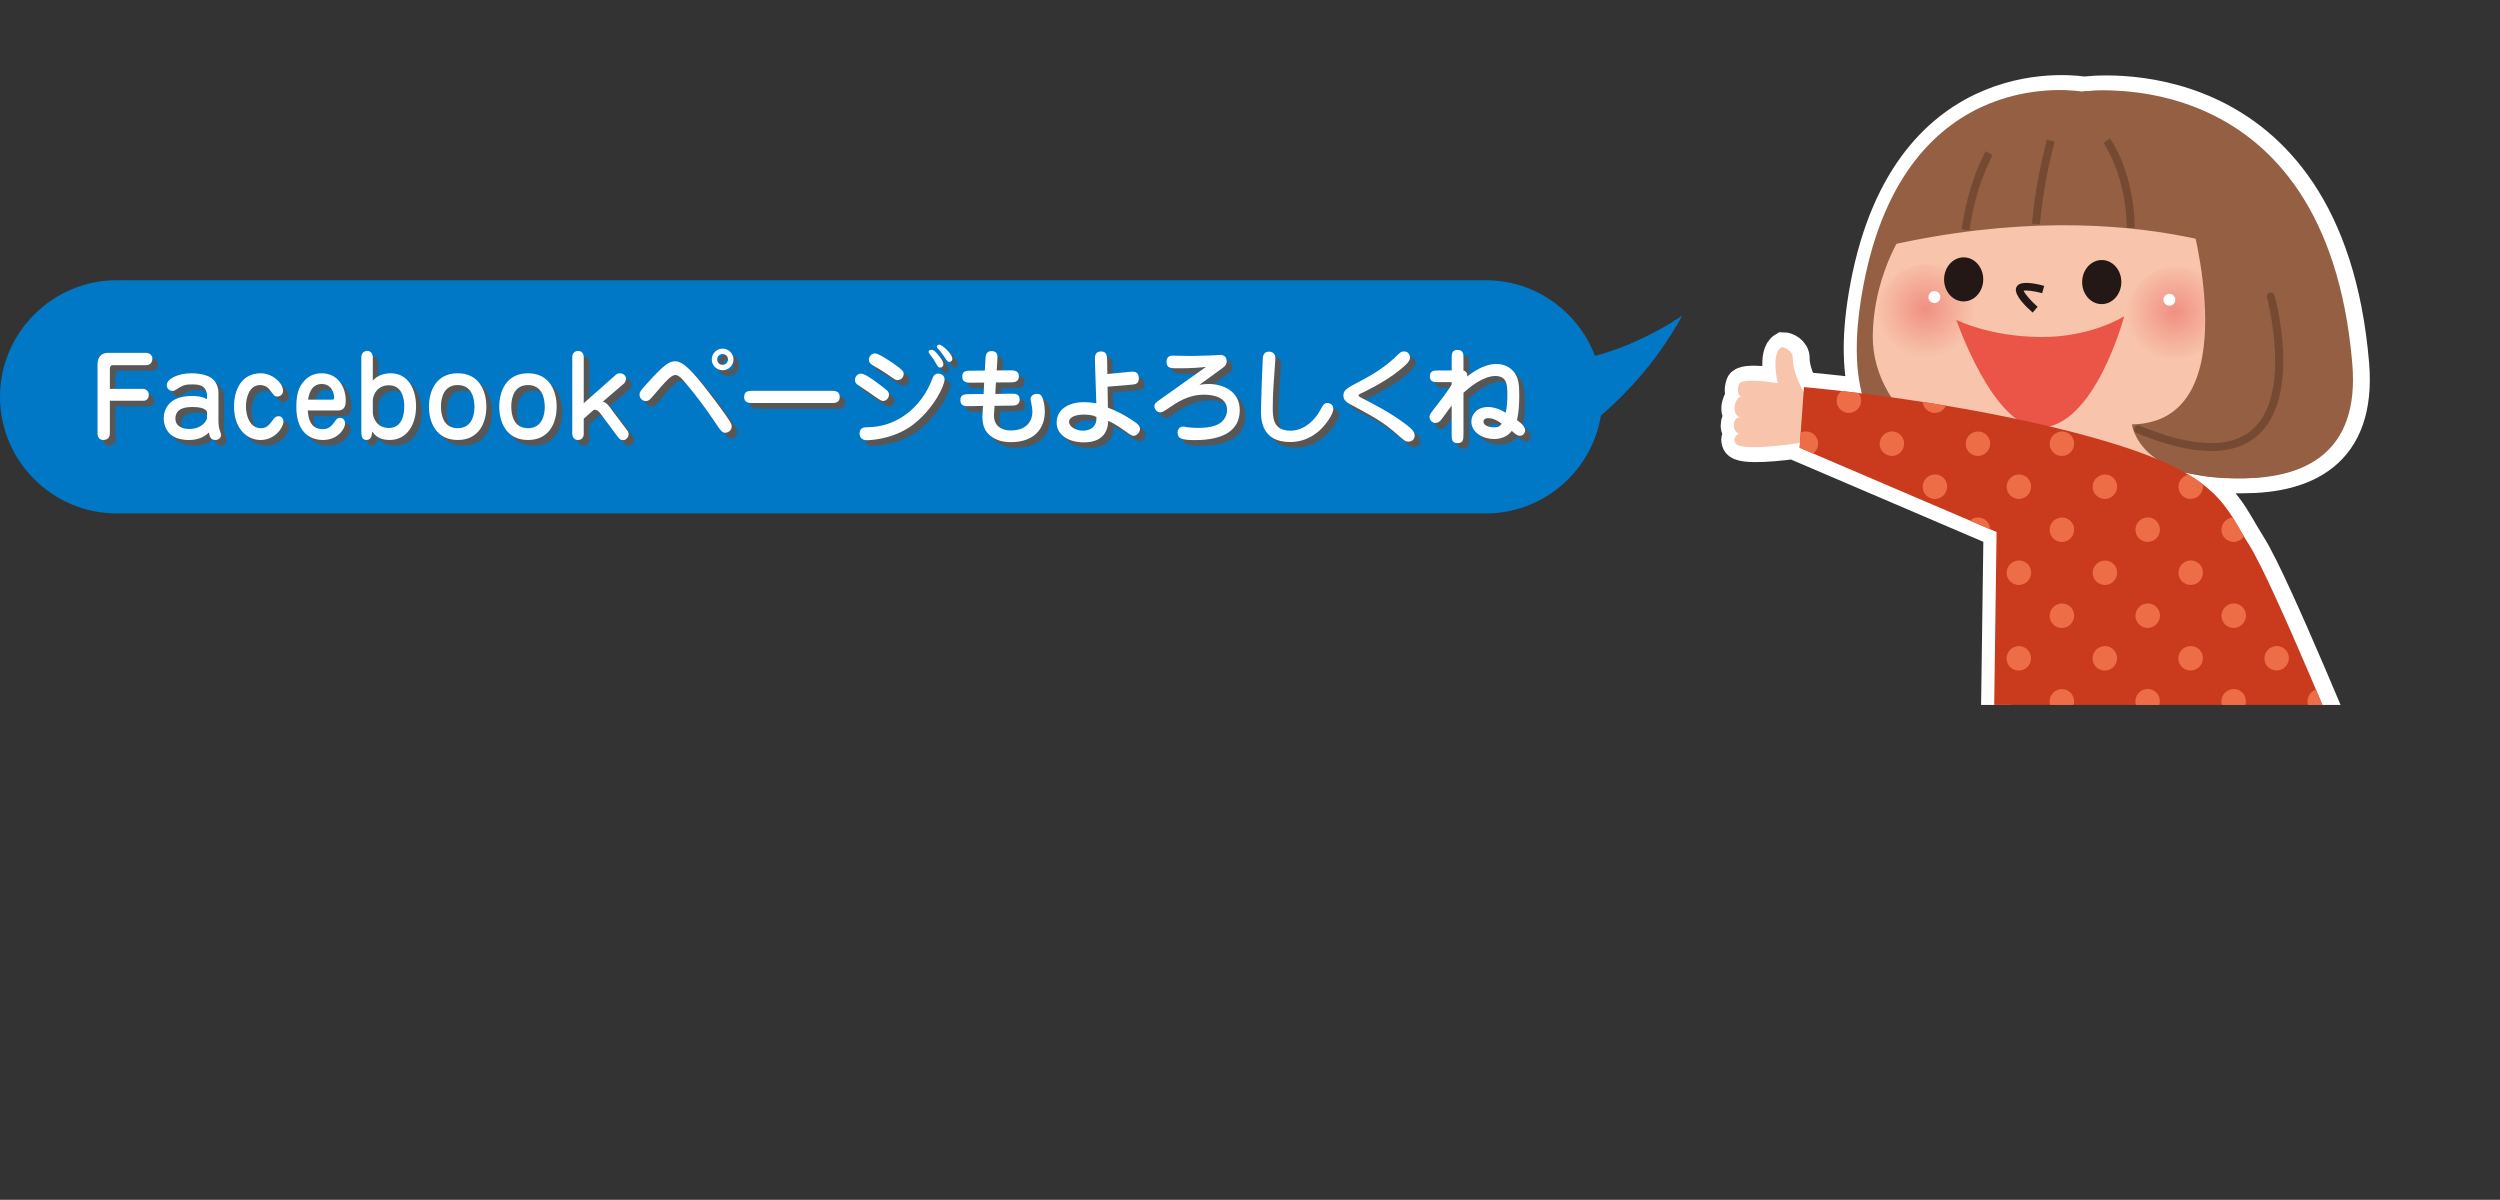 <!-- Generator: Adobe Illustrator 19.1.0, SVG Export Plug-In  -->
<svg version="1.1"
	 xmlns="http://www.w3.org/2000/svg" xmlns:xlink="http://www.w3.org/1999/xlink" xmlns:a="http://ns.adobe.com/AdobeSVGViewerExtensions/3.0/"
	 x="0px" y="0px" width="334.103px" height="160.347px" viewBox="0 0 334.103 160.347"
	 style="enable-background:new 0 0 334.103 160.347;" xml:space="preserve">
<rect x="0" y="0" width="334.103" height="160.347" fill="#333333" stroke="none"/>
<style type="text/css">
	.st0{clip-path:url(#SVGID_3_);fill:none;stroke:#FFFFFF;stroke-width:4;}
	.st1{clip-path:url(#SVGID_3_);}
	.st2{fill:#F8C5AC;}
	.st3{fill:#CA3A1C;}
	.st4{fill:#69392B;}
	.st5{fill:#945F42;}
	.st6{fill:url(#SVGID_4_);}
	.st7{fill:#FFFFFF;}
	.st8{fill:url(#SVGID_5_);}
	.st9{fill:#231815;}
	.st10{fill:#EA5548;}
	.st11{fill:#764932;}
	.st12{clip-path:url(#SVGID_6_);}
	.st13{fill:#ED6D46;}
	.st14{fill:#0078C5;}
	.st15{fill:#585758;}
	.st16{clip-path:url(#SVGID_8_);fill:none;stroke:#FFFFFF;stroke-width:4;}
	.st17{clip-path:url(#SVGID_8_);}
	.st18{fill:url(#SVGID_9_);}
	.st19{fill:url(#SVGID_10_);}
	.st20{clip-path:url(#SVGID_12_);}
</style>
<defs>
</defs>
<g>
	<defs>
		<rect id="SVGID_1_" x="221.488" width="104.448" height="94.207"/>
	</defs>
	<clipPath id="SVGID_3_">
		<use xlink:href="#SVGID_1_"  style="overflow:visible;"/>
	</clipPath>
	<path class="st0" d="M324.812,107.169c-2.978-1.767-4.175,0.056-4.465,0.633c-0.308,0.394-0.469,0.803-0.442,1.012
		c0.081,0.619-0.492,2.283-0.492,2.283c-0.067,0.136-0.286,0.315-0.604,0.521c-0.003,0.001-9.044,4.069-10.129,3.889
		c-0.717-0.119-5.578-3.594-8.796-5.939c5.312-1.442,10.444-3.349,14.682-5.872c0,0-10.51-25.804-13.729-30.854
		c-2.249-3.527-3.198-6.603-8.551-9.657c0.354,0.065,0.714,0.128,1.081,0.188c1.773,0.393,3.925,0.61,6.542,0.548
		c7.902-0.03,15.746-3.049,14.703-15.331c-3.485-41.048-36.09-36.344-36.09-36.344s-23.584-4.302-29.266,26.003
		c-1.171,6.243-1.064,10.877-0.178,14.332c-4.718-0.59-7.749-0.847-7.749-0.847l-0.048,0.675c-0.729-1.395-1.467-3.151-1.437-4.505
		c0.022-1.038-1.06-1.507-1.523-1.507c-1.46,0.856-0.49,4.801-0.49,4.801s-4.863-0.822-5.184,0.141
		c-0.486,1.458,0.347,1.712,0.347,1.712s-0.534-0.238-0.879,1.018c-0.348,1.253,0.628,1.723,0.628,1.723s-0.765-0.126-0.79,1.123
		c-0.013,0.625,0.657,1.089,0.657,1.089s-0.874,0.357-0.474,1.187c0.513,1.064,6.173,0.372,8.663,0.012l-0.045,0.634l26.319,11.261
		l-0.591,42.936c0,0,1.662-0.016,4.407-0.16c4.518,15.564,14.506,31.751,14.506,31.751l0.217-0.101
		c0.778,1.414,1.265,2.271,1.265,2.271s-2.834,1.747-4.567,3.689c-0.392,0.178-0.611,0.32-0.611,0.32s-3.858,3.204,0.464,5.965
		c4.328,2.759,11.22-5.121,12.469-7.666c1.254-2.541,0.017-3.489,0.017-3.489l-0.011,0.012c-0.619-1.21-2.009-2.046-2.715-2.666
		c-0.404-0.356-0.798-1.011-1.177-1.803l-8.926-29.22c1.218-0.144,2.477-0.308,3.768-0.493c2.661,1.867,7.347,5.116,11.591,7.86
		c1.304,0.887,2.648,1.742,3.939,2.465c2.153,1.289,3.878,2.193,4.667,2.325c3.256,0.542,15.737-8.051,15.737-8.051l-0.09-0.18
		c0.554-0.374,0.881-0.6,0.881-0.6c0.447,0.662,0.914,1.201,1.385,1.649c0.635,1.099,1.648,1.785,1.648,1.785
		s2.843,3.961,5.982,0.048C334.463,115.833,327.223,108.599,324.812,107.169z"/>
	<g class="st1">
		<path class="st2" d="M281.947,117.02c0,0,5.493,17.665,6.403,19.767c0.911,2.102,2.068,6.068,3.323,7.174
			c1.253,1.101,4.66,2.876,2.089,6.225c-2.574,3.349-11.122,4.636-11.122,4.636s-2.808,0.37-1.537-2.017
			c1.273-2.391,5.525-5.01,5.525-5.01s-11.873-20.853-12.878-28.49L281.947,117.02z"/>
		<path class="st2" d="M322.063,116.264c0,0-10.464,7.244-14.903,8.462c-4.434,1.218-18.353-10.589-18.353-10.589l9.107-5.477
			c0,0,9.39,7.484,10.77,7.14c1.382-0.336,9.979-3.687,10.479-4.703c0,0,0.573-1.664,0.492-2.283
			c-0.083-0.626,1.502-3.053,3.774-1.451c2.272,1.605,6.777,8.145,5.822,10.493C328.289,120.201,324.819,120.341,322.063,116.264z"
			/>
		<path class="st3" d="M281.45,151.804c0,0,3.646-2.383,8.246,0.027l4.704-5.217c0,0,1.237,0.947-0.017,3.489
			c-1.249,2.544-8.141,10.425-12.469,7.666C277.592,155.008,281.45,151.804,281.45,151.804z"/>
		<path class="st3" d="M325.096,119.698c0,0-4.654-3.106-0.262-6.774l-4.814-4.956c0,0,1.048-2.872,4.541-0.8
			c2.412,1.43,9.651,8.664,6.517,12.577C327.939,123.659,325.096,119.698,325.096,119.698z"/>
		<path class="st4" d="M280.58,109.695l10.175,33.306l-5.608,2.623c0,0-10.943-17.728-15.103-33.917L280.58,109.695z"/>
		<path class="st4" d="M296.762,107.457c0,0,10.582,7.869,11.668,8.05c1.085,0.18,10.129-3.889,10.129-3.889l2.713,5.426
			c0,0-12.481,8.593-15.737,8.051c-3.256-0.543-22.362-14.178-22.362-14.178L296.762,107.457z"/>
		<path class="st5" d="M267.429,61.425c0,0-24.104,7.128-18.421-23.177c5.682-30.305,29.266-26.003,29.266-26.003
			s32.604-4.704,36.09,36.345c2.037,23.978-29.804,12.679-29.804,12.679L267.429,61.425z"/>
		<path class="st2" d="M311.1,44.175c-0.893,2.061-4.083,3.848-6.474,3.723c-2.056-0.108-1.406-3.872-0.513-5.932
			c0.889-2.064,2.92-3.456,4.902-2.98C311.443,39.569,311.99,42.114,311.1,44.175z"/>
		<path class="st5" d="M305.611,43.821c0,0,7.122-7.181-1.997-20.454c-9.117-13.275-25.34-11.121-25.34-11.121l-0.287,27.582
			L305.611,43.821z"/>
		<path class="st2" d="M306.346,45.448c-0.113,10.854-12.755,19.522-28.237,19.359c-15.483-0.163-27.941-9.091-27.828-19.946
			c0.113-10.854,7.787-26.29,28.31-26.075C297.863,18.987,306.46,34.592,306.346,45.448z"/>
		<path class="st2" d="M285.676,74.462l-0.653,0.634l-11.707-3.271c0.734-0.63,1.488-1.292,2.082-1.838
			c1.689-1.561,3.031-4.695,2.467-8.982c-0.464-3.531-1.42-10.796-1.42-10.796l3.784-0.497l0.178-0.023l3.783-0.498
			c0,0,0.956,7.267,1.421,10.796c0.564,4.288,2.671,6.967,4.708,8.038c0.562,0.296,1.242,0.633,1.933,0.97L285.676,74.462z"/>
		
			<radialGradient id="SVGID_4_" cx="-1477.649" cy="6.693" r="6.667" gradientTransform="matrix(1 0.011 -0.011 1 1768.348 51.205)" gradientUnits="userSpaceOnUse">
			<stop  offset="0" style="stop-color:#F09082"/>
			<stop  offset="1" style="stop-color:#F8C5AC"/>
		</radialGradient>
		<path class="st6" d="M297.442,42.45c-0.04,3.683-3.052,6.637-6.733,6.599c-3.684-0.041-6.636-3.056-6.597-6.738
			c0.038-3.682,3.05-6.637,6.734-6.597C294.53,35.752,297.481,38.769,297.442,42.45z"/>
		<path class="st7" d="M290.711,40.069c-0.004,0.44-0.362,0.79-0.802,0.785c-0.436-0.004-0.787-0.362-0.783-0.802
			c0.005-0.435,0.364-0.791,0.801-0.785C290.365,39.271,290.715,39.634,290.711,40.069z"/>
		
			<radialGradient id="SVGID_5_" cx="-1510.931" cy="6.661" r="6.668" gradientTransform="matrix(1 0.011 -0.011 1 1768.348 51.205)" gradientUnits="userSpaceOnUse">
			<stop  offset="0" style="stop-color:#F09082"/>
			<stop  offset="1" style="stop-color:#F8C5AC"/>
		</radialGradient>
		<circle class="st8" cx="257.499" cy="42.001" r="6.667"/>
		<path class="st7" d="M259.309,39.709c-0.005,0.437-0.363,0.791-0.802,0.783c-0.437-0.002-0.79-0.362-0.785-0.8
			c0.004-0.435,0.363-0.793,0.8-0.787C258.964,38.91,259.313,39.273,259.309,39.709z"/>
		
			<ellipse transform="matrix(1 0.01 -0.01 1 0.395 -2.675)" class="st9" cx="262.405" cy="37.388" rx="2.617" ry="2.945"/>
		
			<ellipse transform="matrix(1 0.011 -0.011 1 0.414 -2.975)" class="st9" cx="280.878" cy="37.582" rx="2.618" ry="2.946"/>
		<path class="st9" d="M271.644,41.772l0.668-0.768c-0.906-0.79-1.738-1.755-1.876-2.16c0.382-0.082,1.484,0.063,2.482,0.337
			l0.271-0.98c-0.766-0.213-2.628-0.652-3.383-0.191c-0.21,0.13-0.345,0.32-0.39,0.548
			C269.228,39.502,270.732,40.977,271.644,41.772L271.644,41.772z"/>
		<path class="st10" d="M261.446,42.75c0,0,4.317,2.214,11.192,2.286c6.873,0.071,11.246-2.778,11.246-2.778
			s-3.956,14.973-11.374,14.896C266.361,57.091,261.446,42.75,261.446,42.75z"/>
		<path class="st2" d="M242.418,54.747c0,0-2.879-4.196-2.822-6.843c0.022-1.038-1.06-1.507-1.523-1.507
			c-1.46,0.856-0.49,4.801-0.49,4.801s-4.863-0.822-5.184,0.141c-0.486,1.458,0.347,1.712,0.347,1.712s-0.534-0.238-0.879,1.018
			c-0.348,1.253,0.628,1.723,0.628,1.723s-0.765-0.126-0.79,1.123c-0.013,0.625,0.657,1.089,0.657,1.089s-0.874,0.357-0.474,1.187
			c0.659,1.367,9.838-0.167,9.838-0.167L242.418,54.747z"/>
		<path class="st5" d="M306.071,36.18c0,0-19.614-11.104-53.981-3.298c0,0,1.659-15.817,26.458-16.616
			C303.346,15.465,306.071,36.18,306.071,36.18z"/>
		<path class="st5" d="M292.693,28.86c0,0,7.958,27.585-7.779,27.856c0,0,0.905,8.049,16.191,7.144
			c15.284-0.903,12.119-25.052,8.32-29.393C305.626,30.127,292.693,28.86,292.693,28.86z"/>
		<path class="st11" d="M272.617,29.979c0.394-4.276,1.065-7.512,1.951-11.055l-1.026-0.256c-0.898,3.59-1.578,6.87-1.977,11.212
			L272.617,29.979L272.617,29.979z"/>
		<path class="st11" d="M284.223,30.445l1.055-0.011c-0.072-7.359-3.168-11.762-3.299-11.945l-0.859,0.615
			C281.15,19.145,284.152,23.439,284.223,30.445L284.223,30.445z"/>
		<path class="st11" d="M263.215,30.79c0.776-5.928,3.054-10.02,3.077-10.06l-0.921-0.519c-0.097,0.173-2.398,4.298-3.203,10.441
			L263.215,30.79L263.215,30.79z"/>
		<path class="st11" d="M295.503,60.275c2.565,0,4.641-0.694,6.211-2.082c5.905-5.216,2.408-18.179,2.255-18.727
			c-0.078-0.283-0.369-0.45-0.651-0.368c-0.28,0.077-0.446,0.368-0.367,0.65c0.035,0.128,3.474,12.875-1.938,17.655
			c-2.933,2.588-7.996,2.417-15.056-0.512c-0.264-0.114-0.578,0.016-0.69,0.286c-0.113,0.269,0.016,0.579,0.285,0.69
			C289.42,59.471,292.744,60.275,295.503,60.275L295.503,60.275z"/>
		<g>
			<defs>
				<path id="SVGID_2_" d="M300.588,72.842c-3.219-5.049-3.762-9.174-18.398-13.634c-18.154-5.533-41.108-7.474-41.108-7.474
					l-0.576,8.104l26.319,11.261l-0.591,42.936c0,0,31.163-0.267,48.083-10.338C314.316,103.696,303.806,77.893,300.588,72.842z"/>
			</defs>
			<use xlink:href="#SVGID_2_"  style="overflow:visible;fill:#CA3A1C;"/>
			<clipPath id="SVGID_6_">
				<use xlink:href="#SVGID_2_"  style="overflow:visible;"/>
			</clipPath>
			<g class="st12">
				<g>
					<g>
						<path class="st13" d="M305.425,75.373c0.648,0.644,0.629,1.684-0.006,2.317c-0.638,0.642-1.681,0.642-2.315,0.004
							c-0.638-0.633-0.63-1.674,0.008-2.311C303.744,74.747,304.78,74.727,305.425,75.373z"/>
						<path class="st13" d="M299.681,69.621c0.638,0.645,0.622,1.685-0.014,2.323c-0.642,0.636-1.678,0.64-2.315,0
							c-0.634-0.631-0.63-1.672,0.012-2.307C297.997,68.998,299.037,68.981,299.681,69.621z"/>
						<path class="st13" d="M293.93,63.874c0.645,0.645,0.622,1.683-0.007,2.317c-0.644,0.636-1.677,0.646-2.321,0.009
							c-0.629-0.637-0.629-1.677,0.015-2.315C292.246,63.252,293.286,63.232,293.93,63.874z"/>
						<path class="st13" d="M299.681,81.115c0.646,0.646,0.622,1.686-0.014,2.322c-0.638,0.637-1.675,0.645-2.315,0.01
							c-0.634-0.639-0.627-1.679,0.012-2.315C297.997,80.493,299.037,80.48,299.681,81.115z"/>
						<path class="st13" d="M293.93,75.369c0.645,0.649,0.622,1.684-0.007,2.318c-0.641,0.643-1.677,0.646-2.315,0.008
							c-0.635-0.637-0.635-1.674,0.009-2.315C292.254,74.747,293.286,74.723,293.93,75.369z"/>
						<path class="st13" d="M288.186,69.621c0.641,0.645,0.623,1.685-0.01,2.323c-0.638,0.636-1.681,0.64-2.319,0
							c-0.637-0.631-0.629-1.672,0.008-2.311C286.503,68.998,287.542,68.977,288.186,69.621z"/>
						<path class="st13" d="M288.186,81.115c0.644,0.646,0.623,1.686-0.01,2.319c-0.638,0.64-1.673,0.648-2.319,0.009
							c-0.637-0.637-0.629-1.674,0.008-2.311C286.503,80.493,287.542,80.471,288.186,81.115z"/>
					</g>
				</g>
				<g>
					<g>
						<path class="st13" d="M282.458,63.885c0.653,0.645,0.631,1.685-0.008,2.317c-0.633,0.638-1.668,0.642-2.306,0.005
							c-0.645-0.637-0.634-1.67,0-2.31C280.785,63.263,281.821,63.241,282.458,63.885z"/>
						<path class="st13" d="M276.715,58.135c0.648,0.649,0.622,1.684-0.011,2.322c-0.638,0.636-1.673,0.639-2.311,0.003
							c-0.637-0.635-0.63-1.673,0.007-2.31C275.031,57.512,276.074,57.489,276.715,58.135z"/>
						<path class="st13" d="M282.466,75.379c0.645,0.646,0.623,1.687-0.012,2.319c-0.638,0.639-1.672,0.644-2.31,0.004
							c-0.637-0.636-0.634-1.669,0.007-2.305C280.788,74.759,281.821,74.734,282.466,75.379z"/>
						<path class="st13" d="M276.715,69.629c0.648,0.644,0.625,1.684-0.008,2.323c-0.637,0.636-1.677,0.643-2.314,0.003
							c-0.637-0.633-0.63-1.673,0.007-2.31C275.037,69.008,276.074,68.988,276.715,69.629z"/>
						<path class="st13" d="M270.968,63.881c0.648,0.649,0.618,1.682-0.012,2.319c-0.637,0.637-1.672,0.644-2.314,0.007
							c-0.634-0.637-0.63-1.677,0.007-2.31C269.286,63.26,270.326,63.241,270.968,63.881z"/>
						<path class="st13" d="M265.496,58.135c0.641,0.644,0.619,1.684-0.01,2.318c-0.638,0.64-1.677,0.64-2.318,0.004
							c-0.634-0.632-0.631-1.674,0.006-2.312C263.812,57.512,264.856,57.489,265.496,58.135z"/>
						<path class="st13" d="M259.742,52.382c0.653,0.65,0.63,1.686-0.007,2.322c-0.638,0.638-1.677,0.645-2.314,0.004
							c-0.638-0.633-0.631-1.673,0.007-2.309C258.062,51.761,259.104,51.741,259.742,52.382z"/>
						<path class="st13" d="M276.718,81.123c0.649,0.644,0.626,1.684-0.011,2.323c-0.637,0.635-1.677,0.643-2.314,0.007
							c-0.637-0.638-0.63-1.677,0.007-2.315C275.037,80.502,276.074,80.482,276.718,81.123z"/>
						<path class="st13" d="M270.971,75.375c0.645,0.649,0.621,1.686-0.012,2.322c-0.633,0.634-1.676,0.642-2.313,0.004
							c-0.638-0.636-0.634-1.677,0.003-2.315C269.286,74.754,270.331,74.734,270.971,75.375z"/>
						<path class="st13" d="M265.496,69.629c0.65,0.644,0.627,1.684-0.01,2.319c-0.638,0.64-1.677,0.647-2.314,0.007
							c-0.637-0.639-0.634-1.673,0.003-2.31C263.816,69.008,264.856,68.984,265.496,69.629z"/>
						<path class="st13" d="M259.749,63.877c0.645,0.65,0.622,1.687-0.008,2.323c-0.646,0.637-1.68,0.644-2.317,0.007
							c-0.637-0.637-0.634-1.677,0.004-2.313C258.065,63.256,259.104,63.232,259.749,63.877z"/>
						<path class="st13" d="M253.998,58.135c0.644,0.644,0.622,1.679-0.012,2.315c-0.637,0.636-1.672,0.643-2.309,0.007
							c-0.638-0.636-0.631-1.674,0.006-2.312C252.317,57.506,253.353,57.485,253.998,58.135z"/>
						<path class="st13" d="M248.247,52.382c0.649,0.646,0.629,1.686-0.009,2.322c-0.637,0.638-1.676,0.641-2.313,0
							c-0.638-0.63-0.631-1.669,0.007-2.305C246.571,51.761,247.604,51.738,248.247,52.382z"/>
						<path class="st13" d="M265.496,81.123c0.65,0.644,0.627,1.684-0.007,2.323c-0.633,0.635-1.68,0.643-2.318,0
							c-0.637-0.631-0.631-1.67,0.008-2.308C263.816,80.502,264.856,80.482,265.496,81.123z"/>
						<path class="st13" d="M242.503,58.131c0.649,0.643,0.622,1.683-0.011,2.319c-0.634,0.636-1.677,0.643-2.314,0.007
							c-0.633-0.638-0.633-1.674,0.004-2.315C240.82,57.504,241.858,57.485,242.503,58.131z"/>
					</g>
				</g>
				<g>
					<g>
						<path class="st13" d="M311.169,92.558c0.64,0.645,0.621,1.681-0.016,2.318c-0.637,0.636-1.675,0.641-2.315,0.003
							c-0.628-0.638-0.625-1.672,0.012-2.31C309.484,91.932,310.523,91.913,311.169,92.558z"/>
						<path class="st13" d="M305.419,86.809c0.644,0.649,0.621,1.689-0.016,2.317c-0.637,0.639-1.672,0.645-2.307,0.011
							c-0.641-0.636-0.634-1.675,0.003-2.312C303.737,86.188,304.772,86.169,305.419,86.809z"/>
						<path class="st13" d="M311.169,104.045c0.64,0.646,0.621,1.684-0.016,2.323c-0.637,0.632-1.672,0.634-2.309,0.003
							c-0.634-0.638-0.63-1.677,0.007-2.315C309.484,103.424,310.523,103.4,311.169,104.045z"/>
						<path class="st13" d="M305.419,98.301c0.644,0.645,0.621,1.685-0.009,2.314c-0.638,0.646-1.677,0.649-2.314,0.009
							c-0.637-0.637-0.634-1.674,0.003-2.31C303.737,97.678,304.772,97.657,305.419,98.301z"/>
						<path class="st13" d="M299.667,92.554c0.644,0.645,0.628,1.684-0.009,2.319c-0.638,0.635-1.677,0.644-2.315,0.006
							c-0.637-0.638-0.629-1.676,0.009-2.313C297.982,91.932,299.026,91.913,299.667,92.554z"/>
						<path class="st13" d="M293.923,86.809c0.641,0.649,0.625,1.682-0.012,2.317c-0.637,0.639-1.681,0.645-2.318,0.011
							c-0.637-0.639-0.629-1.675,0.008-2.315C292.238,86.188,293.278,86.165,293.923,86.809z"/>
						<path class="st13" d="M299.667,104.042c0.652,0.649,0.628,1.683-0.009,2.32c-0.638,0.638-1.677,0.64-2.315,0.006
							c-0.637-0.639-0.629-1.674,0.009-2.316C297.989,103.417,299.026,103.4,299.667,104.042z"/>
						<path class="st13" d="M293.923,98.301c0.645,0.642,0.625,1.679-0.012,2.314c-0.637,0.638-1.672,0.646-2.318,0.009
							c-0.634-0.637-0.629-1.677,0.008-2.313C292.246,97.675,293.278,97.657,293.923,98.301z"/>
						<path class="st13" d="M288.176,92.551c0.64,0.649,0.618,1.688-0.013,2.322c-0.636,0.635-1.675,0.644-2.313,0.006
							c-0.638-0.638-0.63-1.676,0.007-2.313C286.495,91.928,287.534,91.91,288.176,92.551z"/>
						<path class="st13" d="M293.923,109.784c0.645,0.647,0.625,1.68-0.012,2.318c-0.637,0.639-1.672,0.639-2.318,0.004
							c-0.634-0.632-0.621-1.674,0.014-2.312C292.246,109.162,293.278,109.143,293.923,109.784z"/>
						<path class="st13" d="M288.176,104.042c0.649,0.649,0.618,1.68-0.013,2.318c-0.636,0.636-1.675,0.642-2.313,0.008
							c-0.638-0.639-0.63-1.677,0.007-2.316C286.495,103.415,287.534,103.397,288.176,104.042z"/>
					</g>
				</g>
				<g>
					<g>
						<path class="st13" d="M282.454,86.818c0.649,0.649,0.626,1.683-0.01,2.322c-0.638,0.637-1.671,0.639-2.315,0.004
							c-0.637-0.639-0.63-1.673,0.015-2.315C280.773,86.196,281.81,86.176,282.454,86.818z"/>
						<path class="st13" d="M282.454,98.304c0.649,0.649,0.626,1.685-0.01,2.322c-0.634,0.642-1.671,0.642-2.315,0.005
							c-0.637-0.634-0.63-1.674,0.015-2.311C280.773,97.686,281.814,97.664,282.454,98.304z"/>
						<path class="st13" d="M276.707,92.561c0.645,0.646,0.631,1.689-0.011,2.322c-0.634,0.638-1.673,0.641-2.315,0.004
							c-0.633-0.637-0.626-1.677,0.011-2.315C275.023,91.943,276.066,91.92,276.707,92.561z"/>
						<path class="st13" d="M270.959,86.818c0.646,0.644,0.619,1.683-0.01,2.319c-0.637,0.634-1.677,0.642-2.315,0.007
							c-0.636-0.639-0.63-1.677,0.008-2.315C269.28,86.196,270.318,86.169,270.959,86.818z"/>
						<path class="st13" d="M282.458,109.795c0.645,0.646,0.622,1.682-0.008,2.315c-0.64,0.639-1.677,0.642-2.315,0.003
							c-0.636-0.632-0.636-1.668,0.009-2.305C280.773,109.173,281.816,109.152,282.458,109.795z"/>
						<path class="st13" d="M276.707,104.049c0.65,0.649,0.631,1.684-0.008,2.322c-0.637,0.636-1.676,0.642-2.315,0.004
							c-0.636-0.64-0.628-1.674,0.009-2.315C275.027,103.427,276.066,103.407,276.707,104.049z"/>
						<path class="st13" d="M270.964,98.304c0.644,0.649,0.622,1.685-0.016,2.319c-0.637,0.641-1.677,0.644-2.311,0.008
							c-0.634-0.634-0.63-1.674,0.004-2.314C269.28,97.678,270.318,97.661,270.964,98.304z"/>
						<path class="st13" d="M265.489,92.561c0.648,0.642,0.618,1.679-0.011,2.317c-0.637,0.638-1.677,0.646-2.315,0.009
							c-0.637-0.637-0.637-1.677,0.008-2.315C263.809,91.943,264.841,91.915,265.489,92.561z"/>
						<path class="st13" d="M270.964,109.795c0.644,0.642,0.622,1.679-0.016,2.315c-0.637,0.639-1.677,0.639-2.311,0
							c-0.634-0.629-0.63-1.669,0.008-2.302C269.28,109.173,270.318,109.152,270.964,109.795z"/>
						<path class="st13" d="M265.493,104.049c0.644,0.644,0.622,1.684-0.015,2.319c-0.637,0.634-1.677,0.645-2.315,0.007
							c-0.637-0.64-0.629-1.677,0.008-2.315C263.809,103.427,264.848,103.404,265.493,104.049z"/>
					</g>
				</g>
			</g>
		</g>
	</g>
</g>
<path class="st14" d="M198.571,68.617H15.583C7.012,68.617,0,61.605,0,53.034v0c0-8.571,7.012-15.583,15.583-15.583h182.988
	c8.571,0,15.583,7.012,15.583,15.583v0C214.154,61.605,207.141,68.617,198.571,68.617z"/>
<path class="st14" d="M224.818,42.164c0,0-13.697,9.879-25.492,4.939c1.522,7.616,6.468,14.068,6.468,14.068
	S217.589,55.481,224.818,42.164z"/>
<g>
	<g>
		<path class="st15" d="M15.443,58.666c0,0.289-0.101,0.896-0.896,0.896c-0.723,0-0.752-0.751-0.752-0.838v-9.32
			c0-0.896,0.521-1.488,1.373-1.488h5.087c0.028,0,0.866,0.015,0.866,0.78c0,0.563-0.361,0.867-0.838,0.867h-4.45
			c-0.304,0-0.391,0.26-0.391,0.506v2.658h4.422c0.304,0,0.78,0.217,0.78,0.795c0,0.419-0.217,0.795-0.723,0.795h-4.479V58.666z"/>
		<path class="st15" d="M28.423,53.493c0-0.145-0.072-0.55-0.333-0.853c-0.303-0.347-0.722-0.506-1.546-0.506
			c-0.823,0-1.214,0.015-2.066,0.578c-0.39,0.26-0.506,0.289-0.708,0.289c-0.347,0-0.723-0.304-0.723-0.78
			c0-0.824,1.503-1.575,3.28-1.575c1.532,0,2.5,0.39,2.977,0.881c0.231,0.231,0.65,0.882,0.65,1.677v3.959
			c0,0.188,0.058,0.737,0.145,0.997c0.202,0.593,0.202,0.621,0.202,0.751c0,0.304-0.274,0.65-0.766,0.65
			c-0.665,0-0.766-0.52-0.853-1.011c-0.708,0.708-1.59,1.011-2.688,1.011c-2.977,0-3.353-2.037-3.353-2.875
			c0-0.997,0.506-3.006,3.757-3.006c0.304,0,1.344,0,2.023,0.434V53.493z M28.423,55.804c0-0.058-0.231-0.65-1.835-0.65
			c-0.694,0-2.385,0-2.385,1.547c0,1.17,1.171,1.387,1.835,1.387c1.764,0,2.385-1.185,2.385-1.431V55.804z"/>
		<path class="st15" d="M38.584,52.987c0,0.477-0.376,0.766-0.751,0.766c-0.348,0-0.42-0.102-0.896-0.723
			c-0.217-0.304-0.606-0.809-1.416-0.809c-1.488,0-1.893,1.763-1.893,2.86c0,1.286,0.549,2.904,1.979,2.904
			c0.795,0,1.055-0.347,1.733-1.242c0.087-0.115,0.275-0.361,0.65-0.361c0.478,0,0.65,0.434,0.65,0.723
			c0,0.751-1.098,2.456-3.049,2.456c-1.82,0-3.555-1.488-3.555-4.493c0-2.11,0.925-4.422,3.598-4.422
			C37.125,50.646,38.584,51.918,38.584,52.987z"/>
		<path class="st15" d="M41.897,55.617c0.043,0.664,0.158,2.5,1.993,2.5c0.854,0,1.214-0.463,1.677-1.113
			c0.115-0.158,0.289-0.404,0.65-0.404c0.434,0,0.664,0.39,0.664,0.766c0,0.621-0.91,2.196-2.962,2.196
			c-1.242,0-3.555-0.592-3.555-4.407c0-1.835,0.361-2.717,1.04-3.468c0.361-0.419,1.069-1.04,2.342-1.04
			c2.239,0,3.222,1.936,3.222,3.641c0,0.839-0.245,1.33-1.055,1.33H41.897z M45.075,54.172c0.289,0,0.347-0.087,0.347-0.274
			c0-0.607-0.376-1.82-1.662-1.82c-1.517,0-1.763,1.633-1.82,2.095H45.075z"/>
		<path class="st15" d="M49.052,48.421c0-0.332,0.274-0.766,0.795-0.766c0.592,0,0.736,0.621,0.736,0.78v3.193
			c0.593-0.68,1.503-0.982,2.399-0.982c2.254,0,3.381,2.037,3.381,4.422c0,2.369-1.156,4.493-3.54,4.493
			c-1.474,0-2.052-0.751-2.326-1.127c-0.029,0.404-0.072,1.127-0.767,1.127c-0.679,0-0.679-0.679-0.679-1.286V48.421z
			 M50.583,55.921c0,0.563,0.478,2.037,2.139,2.037c1.922,0,2.066-2.109,2.066-2.89c0-0.839-0.188-2.818-2.052-2.818
			c-1.763,0-2.153,1.59-2.153,1.994V55.921z"/>
		<path class="st15" d="M65.759,55.111c0,2.066-0.939,4.45-3.829,4.45c-2.904,0-3.844-2.398-3.844-4.45s0.925-4.465,3.844-4.465
			C64.834,50.646,65.759,53.059,65.759,55.111z M59.691,55.111c0,0.982,0.274,2.875,2.239,2.875c2.037,0,2.24-2.08,2.24-2.803
			c0-1.171-0.333-2.962-2.24-2.962C60.08,52.221,59.691,53.912,59.691,55.111z"/>
		<path class="st15" d="M75.154,55.111c0,2.066-0.939,4.45-3.829,4.45c-2.904,0-3.844-2.398-3.844-4.45s0.925-4.465,3.844-4.465
			C74.23,50.646,75.154,53.059,75.154,55.111z M69.085,55.111c0,0.982,0.275,2.875,2.24,2.875c2.037,0,2.24-2.08,2.24-2.803
			c0-1.171-0.333-2.962-2.24-2.962C69.476,52.221,69.085,53.912,69.085,55.111z"/>
		<path class="st15" d="M83.033,50.877c0.101-0.101,0.26-0.23,0.577-0.23c0.463,0,0.81,0.347,0.81,0.708
			c0,0.101-0.058,0.462-0.246,0.636l-2.86,2.456c0.419,0.087,0.65,0.361,0.896,0.68l2.413,3.208
			c0.072,0.086,0.145,0.303,0.145,0.462c0,0.404-0.332,0.78-0.723,0.78c-0.39,0-0.506-0.145-0.795-0.534l-2.196-2.948
			c-0.245-0.332-0.434-0.578-0.925-0.578l-1.358,1.199v2.096c0,0.173-0.115,0.751-0.78,0.751c-0.592,0-0.751-0.578-0.751-0.766
			V48.421c0-0.361,0.289-0.766,0.78-0.766c0.708,0,0.751,0.723,0.751,0.751v6.242L83.033,50.877z"/>
		<path class="st15" d="M95.478,53.189c2.211,2.861,2.804,3.844,2.934,4.089c0.072,0.145,0.13,0.261,0.13,0.478
			c0,0.606-0.578,0.838-0.838,0.838c-0.448,0-0.593-0.217-1.416-1.445c-1.214-1.806-2.515-3.569-3.931-5.23
			c-0.578-0.665-0.91-1.041-1.373-1.041c-0.477,0-1.229,0.824-1.893,1.575c-0.419,0.463-1.026,1.229-1.46,1.662
			c-0.159,0.159-0.347,0.245-0.563,0.245c-0.39,0-0.838-0.332-0.838-0.838c0-0.39,0.102-0.506,1.069-1.589
			c2.196-2.442,2.919-2.891,3.685-2.891C92.097,49.042,93.397,50.487,95.478,53.189z M97.327,50.241
			c-0.795,0-1.445-0.65-1.445-1.444c0-0.795,0.65-1.445,1.445-1.445s1.459,0.65,1.459,1.445
			C98.786,49.591,98.122,50.241,97.327,50.241z M97.327,48.074c-0.404,0-0.723,0.317-0.723,0.723c0,0.404,0.318,0.723,0.723,0.723
			s0.723-0.318,0.723-0.723C98.05,48.391,97.732,48.074,97.327,48.074z"/>
		<path class="st15" d="M101.38,54.62c-0.521,0-1.171,0-1.171-0.81c0-0.809,0.636-0.823,1.171-0.823h10.433
			c0.521,0,1.171,0.015,1.171,0.823c0,0.81-0.65,0.81-1.171,0.81H101.38z"/>
		<path class="st15" d="M118.798,54.345c-0.289,0-0.463-0.13-1.937-1.171c-0.246-0.173-1.344-0.881-1.546-1.04
			c-0.102-0.087-0.304-0.274-0.304-0.578c0-0.289,0.217-0.867,0.823-0.867c0.463,0,1.532,0.766,2.081,1.171
			c1.503,1.112,1.647,1.214,1.647,1.676C119.564,53.897,119.232,54.345,118.798,54.345z M115.633,58.695
			c0-0.839,0.723-0.839,1.026-0.839c3.916,0,7.239-2.601,8.698-6.474c0.087-0.245,0.261-0.693,0.78-0.693
			c0.304,0,0.854,0.159,0.854,0.795c0,0.766-1.315,3.685-4.003,5.866c-2.413,1.966-5.549,2.24-6.387,2.24
			C115.633,59.591,115.633,58.781,115.633,58.695z M120.676,51.556c-0.202,0-0.332-0.072-1.228-0.708
			c-0.723-0.506-1.431-0.91-2.023-1.258c-0.318-0.188-0.549-0.404-0.549-0.751c0-0.361,0.303-0.853,0.809-0.853
			c0.463,0,1.879,0.939,2.485,1.358c1.099,0.78,1.358,1.012,1.358,1.373C121.528,51.18,121.196,51.556,120.676,51.556z
			 M125.242,47.51c0.217,0,0.361,0.058,0.752,0.506c0.649,0.736,0.838,1.142,0.838,1.401c0,0.332-0.202,0.462-0.405,0.462
			c-0.274,0-0.347-0.101-0.853-1.025c-0.058-0.102-0.563-0.766-0.621-0.853c-0.072-0.087-0.115-0.217-0.072-0.318
			C124.925,47.568,125.083,47.51,125.242,47.51z M126.254,46.817c0.448,0,1.777,1.257,1.777,1.878c0,0.304-0.202,0.434-0.419,0.434
			c-0.188,0-0.246-0.072-0.693-0.751c-0.333-0.478-0.55-0.78-0.839-1.056c-0.101-0.101-0.13-0.188-0.115-0.274
			C125.98,46.932,126.109,46.817,126.254,46.817z"/>
		<path class="st15" d="M132.459,48.81c0.028-0.549,0.058-1.127,0.823-1.127c0.853,0,0.795,0.665,0.766,1.199l-0.087,1.388
			l1.792-0.015c0.491,0,1.171,0,1.171,0.795s-0.665,0.81-1.156,0.81l-1.907,0.014l-0.087,1.532l2.081-0.029
			c0.549-0.015,1.17-0.015,1.17,0.78c0,0.81-0.679,0.81-1.155,0.81l-2.197,0.029l-0.072,1.069c-0.115,1.69,1.113,2.225,2.24,2.225
			c2.398,0,2.89-1.604,2.89-2.428c0-0.419-0.072-0.881-0.158-1.3c-0.087-0.361-0.087-0.405-0.087-0.478
			c0-0.419,0.419-0.693,0.867-0.693c0.506,0,0.649,0.347,0.722,0.535c0.116,0.274,0.318,0.982,0.318,1.835
			c0,2.326-1.474,4.089-4.537,4.089c-0.491,0-2.066,0-3.165-1.271c-0.708-0.823-0.65-2.066-0.621-2.558l0.058-1.012l-1.864,0.029
			c-0.505,0.015-1.155,0.015-1.155-0.795c0-0.795,0.606-0.81,1.142-0.81l1.965-0.014l0.072-1.532l-1.777,0.015
			c-0.477,0-1.156,0-1.156-0.823c0-0.767,0.607-0.78,1.156-0.78l1.864-0.015L132.459,48.81z"/>
		<path class="st15" d="M151.712,50.458c0.158-0.014,0.317-0.028,0.404-0.028c0.563,0,0.838,0.317,0.838,0.867
			c0,0.794-0.448,0.823-1.069,0.881l-3.106,0.26l0.043,2.804c0.593,0.231,1.894,0.708,3.671,1.965
			c0.317,0.217,0.621,0.506,0.621,0.882c0,0.404-0.404,0.91-0.853,0.91c-0.246,0-0.347-0.072-1.243-0.708
			c-0.823-0.578-1.401-0.953-2.152-1.286c-0.029,0.636-0.131,2.876-3.267,2.876c-1.936,0-3.627-0.939-3.627-2.659
			c0-1.95,1.937-2.717,3.569-2.717c0.737,0,1.402,0.102,1.734,0.159l-0.188-5.736c-0.015-0.463-0.044-1.199,0.823-1.199
			c0.795,0,0.795,0.679,0.81,1.155l0.028,1.864L151.712,50.458z M145.613,56.166c-0.795,0-1.979,0.202-1.979,0.982
			c0,0.65,0.925,1.171,1.879,1.171c0.578,0,1.286-0.231,1.604-0.838c0.188-0.361,0.174-0.767,0.174-0.997
			C146.77,56.223,146.177,56.166,145.613,56.166z"/>
		<path class="st15" d="M161.947,49.779c-0.722,0.115-2.022,0.202-3.771,0.202c-0.938,0-1.517,0-1.517-0.867
			c0-0.823,0.636-0.823,0.809-0.823c0.405,0,2.183,0.043,2.544,0.043c0.853,0,2.788-0.087,2.919-0.087
			c0.158,0,0.766-0.058,0.896-0.058c0.506,0,0.867,0.289,0.867,0.838c0,0.42-0.202,0.665-0.549,0.911l-3.093,2.254
			c0.318-0.058,0.723-0.115,1.214-0.115c1.907,0,4.176,0.938,4.176,3.496c0,2.818-2.355,4.003-5.968,4.003
			c-1.777,0-2.341-0.202-2.341-0.982c0-0.607,0.434-0.823,0.708-0.823c0.115,0,0.159,0.014,0.65,0.086
			c0.491,0.087,1.271,0.087,1.373,0.087c0.853,0,1.574-0.058,2.312-0.317c0.896-0.304,1.575-1.084,1.575-2.081
			c0-1.894-2.298-2.038-3.063-2.038c-2.124,0-3.468,0.911-5.145,2.053c-0.289,0.202-0.52,0.303-0.736,0.303
			c-0.405,0-0.767-0.375-0.767-0.823c0-0.347,0.174-0.477,0.752-0.882L161.947,49.779z"/>
		<path class="st15" d="M170.941,52.496c-0.058,0.91-0.087,1.806-0.087,2.702c0,1.329,0,3.121,2.37,3.121
			c2.009,0,3.41-1.705,3.887-2.587c0.448-0.838,0.607-1.112,1.056-1.112c0.13,0,0.78,0.072,0.78,0.78
			c0,0.766-1.026,2.066-1.475,2.528c-0.52,0.563-1.979,1.907-4.306,1.907c-3.887,0-3.901-3.149-3.887-4.276
			c0-0.636,0.072-2.023,0.072-2.428v-0.304l0.158-3.945c0.015-0.404,0.044-1.127,0.824-1.127c0.52,0,0.867,0.304,0.867,0.853
			c0,0.044,0,0.072-0.015,0.361L170.941,52.496z"/>
		<path class="st15" d="M182.592,53.868c1.677,0.867,3.96,2.009,6.084,3.627c0.823,0.636,1.142,0.997,1.142,1.475
			c0,0.419-0.304,0.809-0.824,0.809c-0.404,0-0.505-0.086-1.459-0.925c-1.879-1.676-3.165-2.369-6.401-4.104
			c-0.448-0.246-0.838-0.563-0.838-1.099c0-0.78,0.375-0.982,2.615-2.152c0.751-0.405,2.673-1.431,4.32-3.006
			c0.68-0.665,0.78-0.766,1.186-0.766c0.577,0,0.78,0.506,0.78,0.838c0,0.534-0.723,1.112-1.417,1.676
			c-1.979,1.619-4.812,2.948-5.23,3.136c-0.102,0.044-0.231,0.13-0.231,0.217C182.317,53.666,182.419,53.782,182.592,53.868z"/>
		<path class="st15" d="M196.34,58.81c0,0.636,0,1.17-0.795,1.17c-0.78,0-0.78-0.534-0.78-1.17v-3.858
			c-0.245,0.289-1.199,1.677-1.431,1.937c-0.188,0.217-0.39,0.39-0.751,0.39c-0.376,0-0.78-0.317-0.78-0.809
			c0-0.261,0.173-0.506,0.462-0.882c1.488-1.907,2.023-2.645,2.5-3.438v-0.318h-1.748c-0.578,0-1.171,0-1.171-0.78
			s0.593-0.78,1.171-0.78h1.748V48.71c0-0.636,0-1.185,0.78-1.185c0.795,0,0.795,0.549,0.795,1.185v1.575
			c0.434,0.101,0.506,0.419,0.506,0.636c0,0.058-0.015,0.115-0.029,0.173c0.622-0.477,2.168-1.69,3.931-1.69
			c1.286,0,2.182,0.693,2.572,1.416c0.332,0.607,0.477,1.214,0.477,2.774c0,1.113-0.058,2.226-0.304,3.31
			c0.781,0.549,1.084,0.982,1.084,1.387c0,0.318-0.274,0.708-0.693,0.708c-0.332,0-0.506-0.145-1.084-0.65
			c-0.736,0.969-1.806,1.084-2.413,1.084c-1.373,0-2.991-0.838-2.991-2.326c0-1.012,0.795-1.951,2.211-1.951
			c0.202,0,1.199,0,2.37,0.767c0.188-0.752,0.231-1.604,0.231-2.428c0-1.301-0.059-2.485-1.619-2.485
			c-1.676,0-3.583,1.633-4.248,2.239V58.81z M199.663,56.642c-0.419,0-0.65,0.188-0.65,0.478c0,0.549,0.839,0.751,1.388,0.751
			c0.723,0,0.896-0.26,1.04-0.491C200.762,56.845,200.126,56.642,199.663,56.642z"/>
	</g>
	<g>
		<path class="st7" d="M14.683,57.905c0,0.289-0.101,0.896-0.896,0.896c-0.723,0-0.752-0.751-0.752-0.838v-9.32
			c0-0.896,0.521-1.488,1.373-1.488h5.087c0.028,0,0.866,0.015,0.866,0.78c0,0.563-0.361,0.867-0.838,0.867h-4.45
			c-0.304,0-0.391,0.26-0.391,0.506v2.658h4.422c0.304,0,0.78,0.217,0.78,0.795c0,0.419-0.217,0.795-0.723,0.795h-4.479V57.905z"/>
		<path class="st7" d="M27.662,52.732c0-0.145-0.072-0.55-0.333-0.853c-0.303-0.347-0.722-0.506-1.546-0.506
			c-0.823,0-1.214,0.015-2.066,0.578c-0.39,0.26-0.506,0.289-0.708,0.289c-0.347,0-0.723-0.304-0.723-0.78
			c0-0.824,1.503-1.575,3.28-1.575c1.532,0,2.5,0.39,2.977,0.881c0.231,0.231,0.65,0.882,0.65,1.677v3.959
			c0,0.188,0.058,0.737,0.145,0.997c0.202,0.593,0.202,0.621,0.202,0.751c0,0.304-0.274,0.65-0.766,0.65
			c-0.665,0-0.766-0.52-0.853-1.011c-0.708,0.708-1.59,1.011-2.688,1.011c-2.977,0-3.353-2.037-3.353-2.875
			c0-0.997,0.506-3.006,3.757-3.006c0.304,0,1.344,0,2.023,0.434V52.732z M27.662,55.044c0-0.058-0.231-0.65-1.835-0.65
			c-0.694,0-2.385,0-2.385,1.547c0,1.17,1.171,1.387,1.835,1.387c1.764,0,2.385-1.185,2.385-1.431V55.044z"/>
		<path class="st7" d="M37.823,52.226c0,0.477-0.376,0.766-0.751,0.766c-0.348,0-0.42-0.102-0.896-0.723
			c-0.217-0.304-0.606-0.809-1.416-0.809c-1.488,0-1.893,1.763-1.893,2.86c0,1.286,0.549,2.904,1.979,2.904
			c0.795,0,1.055-0.347,1.733-1.242c0.087-0.115,0.275-0.361,0.65-0.361c0.478,0,0.65,0.434,0.65,0.723
			c0,0.751-1.098,2.456-3.049,2.456c-1.82,0-3.555-1.488-3.555-4.493c0-2.11,0.925-4.422,3.598-4.422
			C36.364,49.885,37.823,51.157,37.823,52.226z"/>
		<path class="st7" d="M41.136,54.856c0.043,0.664,0.158,2.5,1.993,2.5c0.854,0,1.214-0.463,1.677-1.113
			c0.115-0.158,0.289-0.404,0.65-0.404c0.434,0,0.664,0.39,0.664,0.766c0,0.621-0.91,2.196-2.962,2.196
			c-1.242,0-3.555-0.592-3.555-4.407c0-1.835,0.361-2.717,1.04-3.468c0.361-0.419,1.069-1.04,2.342-1.04
			c2.239,0,3.222,1.936,3.222,3.641c0,0.839-0.245,1.33-1.055,1.33H41.136z M44.314,53.411c0.289,0,0.347-0.087,0.347-0.274
			c0-0.607-0.376-1.82-1.662-1.82c-1.517,0-1.763,1.633-1.82,2.095H44.314z"/>
		<path class="st7" d="M48.291,47.66c0-0.332,0.274-0.766,0.795-0.766c0.592,0,0.736,0.621,0.736,0.78v3.193
			c0.593-0.68,1.503-0.982,2.399-0.982c2.254,0,3.381,2.037,3.381,4.422c0,2.369-1.156,4.493-3.54,4.493
			c-1.474,0-2.052-0.751-2.326-1.127c-0.029,0.404-0.072,1.127-0.767,1.127c-0.679,0-0.679-0.679-0.679-1.286V47.66z M49.822,55.16
			c0,0.563,0.478,2.037,2.139,2.037c1.922,0,2.066-2.109,2.066-2.89c0-0.839-0.188-2.818-2.052-2.818
			c-1.763,0-2.153,1.59-2.153,1.994V55.16z"/>
		<path class="st7" d="M64.998,54.35c0,2.066-0.939,4.45-3.829,4.45c-2.904,0-3.844-2.398-3.844-4.45s0.925-4.465,3.844-4.465
			C64.073,49.885,64.998,52.298,64.998,54.35z M58.93,54.35c0,0.982,0.274,2.875,2.239,2.875c2.037,0,2.24-2.08,2.24-2.803
			c0-1.171-0.333-2.962-2.24-2.962C59.319,51.461,58.93,53.151,58.93,54.35z"/>
		<path class="st7" d="M74.394,54.35c0,2.066-0.939,4.45-3.829,4.45c-2.904,0-3.844-2.398-3.844-4.45s0.925-4.465,3.844-4.465
			C73.469,49.885,74.394,52.298,74.394,54.35z M68.324,54.35c0,0.982,0.275,2.875,2.24,2.875c2.037,0,2.24-2.08,2.24-2.803
			c0-1.171-0.333-2.962-2.24-2.962C68.715,51.461,68.324,53.151,68.324,54.35z"/>
		<path class="st7" d="M82.272,50.116c0.101-0.101,0.26-0.23,0.577-0.23c0.463,0,0.81,0.347,0.81,0.708
			c0,0.101-0.058,0.462-0.246,0.636l-2.86,2.456c0.419,0.087,0.65,0.361,0.896,0.68l2.413,3.208
			c0.072,0.086,0.145,0.303,0.145,0.462c0,0.404-0.332,0.78-0.723,0.78c-0.39,0-0.506-0.145-0.795-0.534l-2.196-2.948
			c-0.245-0.332-0.434-0.578-0.925-0.578l-1.358,1.199v2.096c0,0.173-0.115,0.751-0.78,0.751c-0.592,0-0.751-0.578-0.751-0.766
			V47.66c0-0.361,0.289-0.766,0.78-0.766c0.708,0,0.751,0.723,0.751,0.751v6.242L82.272,50.116z"/>
		<path class="st7" d="M94.717,52.428c2.211,2.861,2.804,3.844,2.934,4.089c0.072,0.145,0.13,0.261,0.13,0.478
			c0,0.606-0.578,0.838-0.838,0.838c-0.448,0-0.593-0.217-1.416-1.445c-1.214-1.806-2.515-3.569-3.931-5.23
			c-0.578-0.665-0.91-1.041-1.373-1.041c-0.477,0-1.229,0.824-1.893,1.575c-0.419,0.463-1.026,1.229-1.46,1.662
			c-0.159,0.159-0.347,0.245-0.563,0.245c-0.39,0-0.838-0.332-0.838-0.838c0-0.39,0.102-0.506,1.069-1.589
			c2.196-2.442,2.919-2.891,3.685-2.891C91.336,48.281,92.636,49.726,94.717,52.428z M96.566,49.48c-0.795,0-1.445-0.65-1.445-1.444
			c0-0.795,0.65-1.445,1.445-1.445s1.459,0.65,1.459,1.445C98.025,48.83,97.361,49.48,96.566,49.48z M96.566,47.313
			c-0.404,0-0.723,0.317-0.723,0.723c0,0.404,0.318,0.723,0.723,0.723s0.723-0.318,0.723-0.723
			C97.289,47.63,96.971,47.313,96.566,47.313z"/>
		<path class="st7" d="M100.619,53.859c-0.521,0-1.171,0-1.171-0.81c0-0.809,0.636-0.823,1.171-0.823h10.433
			c0.521,0,1.171,0.015,1.171,0.823c0,0.81-0.65,0.81-1.171,0.81H100.619z"/>
		<path class="st7" d="M118.037,53.585c-0.289,0-0.463-0.13-1.937-1.171c-0.246-0.173-1.344-0.881-1.546-1.04
			c-0.102-0.087-0.304-0.274-0.304-0.578c0-0.289,0.217-0.867,0.823-0.867c0.463,0,1.532,0.766,2.081,1.171
			c1.503,1.112,1.647,1.214,1.647,1.676C118.803,53.136,118.471,53.585,118.037,53.585z M114.872,57.934
			c0-0.839,0.723-0.839,1.026-0.839c3.916,0,7.239-2.601,8.698-6.474c0.087-0.245,0.261-0.693,0.78-0.693
			c0.304,0,0.854,0.159,0.854,0.795c0,0.766-1.315,3.685-4.003,5.866c-2.413,1.966-5.549,2.24-6.387,2.24
			C114.872,58.83,114.872,58.02,114.872,57.934z M119.915,50.796c-0.202,0-0.332-0.072-1.228-0.708
			c-0.723-0.506-1.431-0.91-2.023-1.258c-0.318-0.188-0.549-0.404-0.549-0.751c0-0.361,0.303-0.853,0.809-0.853
			c0.463,0,1.879,0.939,2.485,1.358c1.099,0.78,1.358,1.012,1.358,1.373C120.768,50.42,120.436,50.796,119.915,50.796z
			 M124.481,46.75c0.217,0,0.361,0.058,0.752,0.506c0.649,0.736,0.838,1.142,0.838,1.401c0,0.332-0.202,0.462-0.405,0.462
			c-0.274,0-0.347-0.101-0.853-1.025c-0.058-0.102-0.563-0.766-0.621-0.853c-0.072-0.087-0.115-0.217-0.072-0.318
			C124.164,46.807,124.322,46.75,124.481,46.75z M125.493,46.056c0.448,0,1.777,1.257,1.777,1.878c0,0.304-0.202,0.434-0.419,0.434
			c-0.188,0-0.246-0.072-0.693-0.751c-0.333-0.478-0.55-0.78-0.839-1.056c-0.101-0.101-0.13-0.188-0.115-0.274
			C125.219,46.171,125.349,46.056,125.493,46.056z"/>
		<path class="st7" d="M131.698,48.049c0.028-0.549,0.058-1.127,0.823-1.127c0.853,0,0.795,0.665,0.766,1.199l-0.087,1.388
			l1.792-0.015c0.491,0,1.171,0,1.171,0.795s-0.665,0.81-1.156,0.81l-1.907,0.014l-0.087,1.532l2.081-0.029
			c0.549-0.015,1.17-0.015,1.17,0.78c0,0.81-0.679,0.81-1.155,0.81l-2.197,0.029l-0.072,1.069c-0.115,1.69,1.113,2.225,2.24,2.225
			c2.398,0,2.89-1.604,2.89-2.428c0-0.419-0.072-0.881-0.158-1.3c-0.087-0.361-0.087-0.405-0.087-0.478
			c0-0.419,0.419-0.693,0.867-0.693c0.506,0,0.649,0.347,0.722,0.535c0.116,0.274,0.318,0.982,0.318,1.835
			c0,2.326-1.474,4.089-4.537,4.089c-0.491,0-2.066,0-3.165-1.271c-0.708-0.823-0.65-2.066-0.621-2.558l0.058-1.012l-1.864,0.029
			c-0.505,0.015-1.155,0.015-1.155-0.795c0-0.795,0.606-0.81,1.142-0.81l1.965-0.014l0.072-1.532l-1.777,0.015
			c-0.477,0-1.156,0-1.156-0.823c0-0.767,0.607-0.78,1.156-0.78l1.864-0.015L131.698,48.049z"/>
		<path class="st7" d="M150.951,49.697c0.158-0.014,0.317-0.028,0.404-0.028c0.563,0,0.838,0.317,0.838,0.867
			c0,0.794-0.448,0.823-1.069,0.881l-3.106,0.26l0.043,2.804c0.593,0.231,1.894,0.708,3.671,1.965
			c0.317,0.217,0.621,0.506,0.621,0.882c0,0.404-0.404,0.91-0.853,0.91c-0.246,0-0.347-0.072-1.243-0.708
			c-0.823-0.578-1.401-0.953-2.152-1.286c-0.029,0.636-0.131,2.876-3.267,2.876c-1.936,0-3.627-0.939-3.627-2.659
			c0-1.95,1.937-2.717,3.569-2.717c0.737,0,1.402,0.102,1.734,0.159l-0.188-5.736c-0.015-0.463-0.044-1.199,0.823-1.199
			c0.795,0,0.795,0.679,0.81,1.155l0.028,1.864L150.951,49.697z M144.853,55.405c-0.795,0-1.979,0.202-1.979,0.982
			c0,0.65,0.925,1.171,1.879,1.171c0.578,0,1.286-0.231,1.604-0.838c0.188-0.361,0.174-0.767,0.174-0.997
			C146.009,55.463,145.416,55.405,144.853,55.405z"/>
		<path class="st7" d="M161.187,49.018c-0.722,0.115-2.022,0.202-3.771,0.202c-0.938,0-1.517,0-1.517-0.867
			c0-0.823,0.636-0.823,0.809-0.823c0.405,0,2.183,0.043,2.544,0.043c0.853,0,2.788-0.087,2.919-0.087
			c0.158,0,0.766-0.058,0.896-0.058c0.506,0,0.867,0.289,0.867,0.838c0,0.42-0.202,0.665-0.549,0.911l-3.093,2.254
			c0.318-0.058,0.723-0.115,1.214-0.115c1.907,0,4.176,0.938,4.176,3.496c0,2.818-2.355,4.003-5.968,4.003
			c-1.777,0-2.341-0.202-2.341-0.982c0-0.607,0.434-0.823,0.708-0.823c0.115,0,0.159,0.014,0.65,0.086
			c0.491,0.087,1.271,0.087,1.373,0.087c0.853,0,1.574-0.058,2.312-0.317c0.896-0.304,1.575-1.084,1.575-2.081
			c0-1.894-2.298-2.038-3.063-2.038c-2.124,0-3.468,0.911-5.145,2.053c-0.289,0.202-0.52,0.303-0.736,0.303
			c-0.405,0-0.767-0.375-0.767-0.823c0-0.347,0.174-0.477,0.752-0.882L161.187,49.018z"/>
		<path class="st7" d="M170.18,51.735c-0.058,0.91-0.087,1.806-0.087,2.702c0,1.329,0,3.121,2.37,3.121
			c2.009,0,3.41-1.705,3.887-2.587c0.448-0.838,0.607-1.112,1.056-1.112c0.13,0,0.78,0.072,0.78,0.78
			c0,0.766-1.026,2.066-1.475,2.528c-0.52,0.563-1.979,1.907-4.306,1.907c-3.887,0-3.901-3.149-3.887-4.276
			c0-0.636,0.072-2.023,0.072-2.428v-0.304l0.158-3.945c0.015-0.404,0.044-1.127,0.824-1.127c0.52,0,0.867,0.304,0.867,0.853
			c0,0.044,0,0.072-0.015,0.361L170.18,51.735z"/>
		<path class="st7" d="M181.831,53.107c1.677,0.867,3.96,2.009,6.084,3.627c0.823,0.636,1.142,0.997,1.142,1.475
			c0,0.419-0.304,0.809-0.824,0.809c-0.404,0-0.505-0.086-1.459-0.925c-1.879-1.676-3.165-2.369-6.401-4.104
			c-0.448-0.246-0.838-0.563-0.838-1.099c0-0.78,0.375-0.982,2.615-2.152c0.751-0.405,2.673-1.431,4.32-3.006
			c0.68-0.665,0.78-0.766,1.186-0.766c0.577,0,0.78,0.506,0.78,0.838c0,0.534-0.723,1.112-1.417,1.676
			c-1.979,1.619-4.812,2.948-5.23,3.136c-0.102,0.044-0.231,0.13-0.231,0.217C181.557,52.905,181.658,53.021,181.831,53.107z"/>
		<path class="st7" d="M195.579,58.049c0,0.636,0,1.17-0.795,1.17c-0.78,0-0.78-0.534-0.78-1.17v-3.858
			c-0.245,0.289-1.199,1.677-1.431,1.937c-0.188,0.217-0.39,0.39-0.751,0.39c-0.376,0-0.78-0.317-0.78-0.809
			c0-0.261,0.173-0.506,0.462-0.882c1.488-1.907,2.023-2.645,2.5-3.438V51.07h-1.748c-0.578,0-1.171,0-1.171-0.78
			s0.593-0.78,1.171-0.78h1.748v-1.561c0-0.636,0-1.185,0.78-1.185c0.795,0,0.795,0.549,0.795,1.185v1.575
			c0.434,0.101,0.506,0.419,0.506,0.636c0,0.058-0.015,0.115-0.029,0.173c0.622-0.477,2.168-1.69,3.931-1.69
			c1.286,0,2.182,0.693,2.572,1.416c0.332,0.607,0.477,1.214,0.477,2.774c0,1.113-0.058,2.226-0.304,3.31
			c0.781,0.549,1.084,0.982,1.084,1.387c0,0.318-0.274,0.708-0.693,0.708c-0.332,0-0.506-0.145-1.084-0.65
			c-0.736,0.969-1.806,1.084-2.413,1.084c-1.373,0-2.991-0.838-2.991-2.326c0-1.012,0.795-1.951,2.211-1.951
			c0.202,0,1.199,0,2.37,0.767c0.188-0.752,0.231-1.604,0.231-2.428c0-1.301-0.059-2.485-1.619-2.485
			c-1.676,0-3.583,1.633-4.248,2.239V58.049z M198.902,55.881c-0.419,0-0.65,0.188-0.65,0.478c0,0.549,0.839,0.751,1.388,0.751
			c0.723,0,0.896-0.26,1.04-0.491C200.001,56.085,199.365,55.881,198.902,55.881z"/>
	</g>
</g>
</svg>